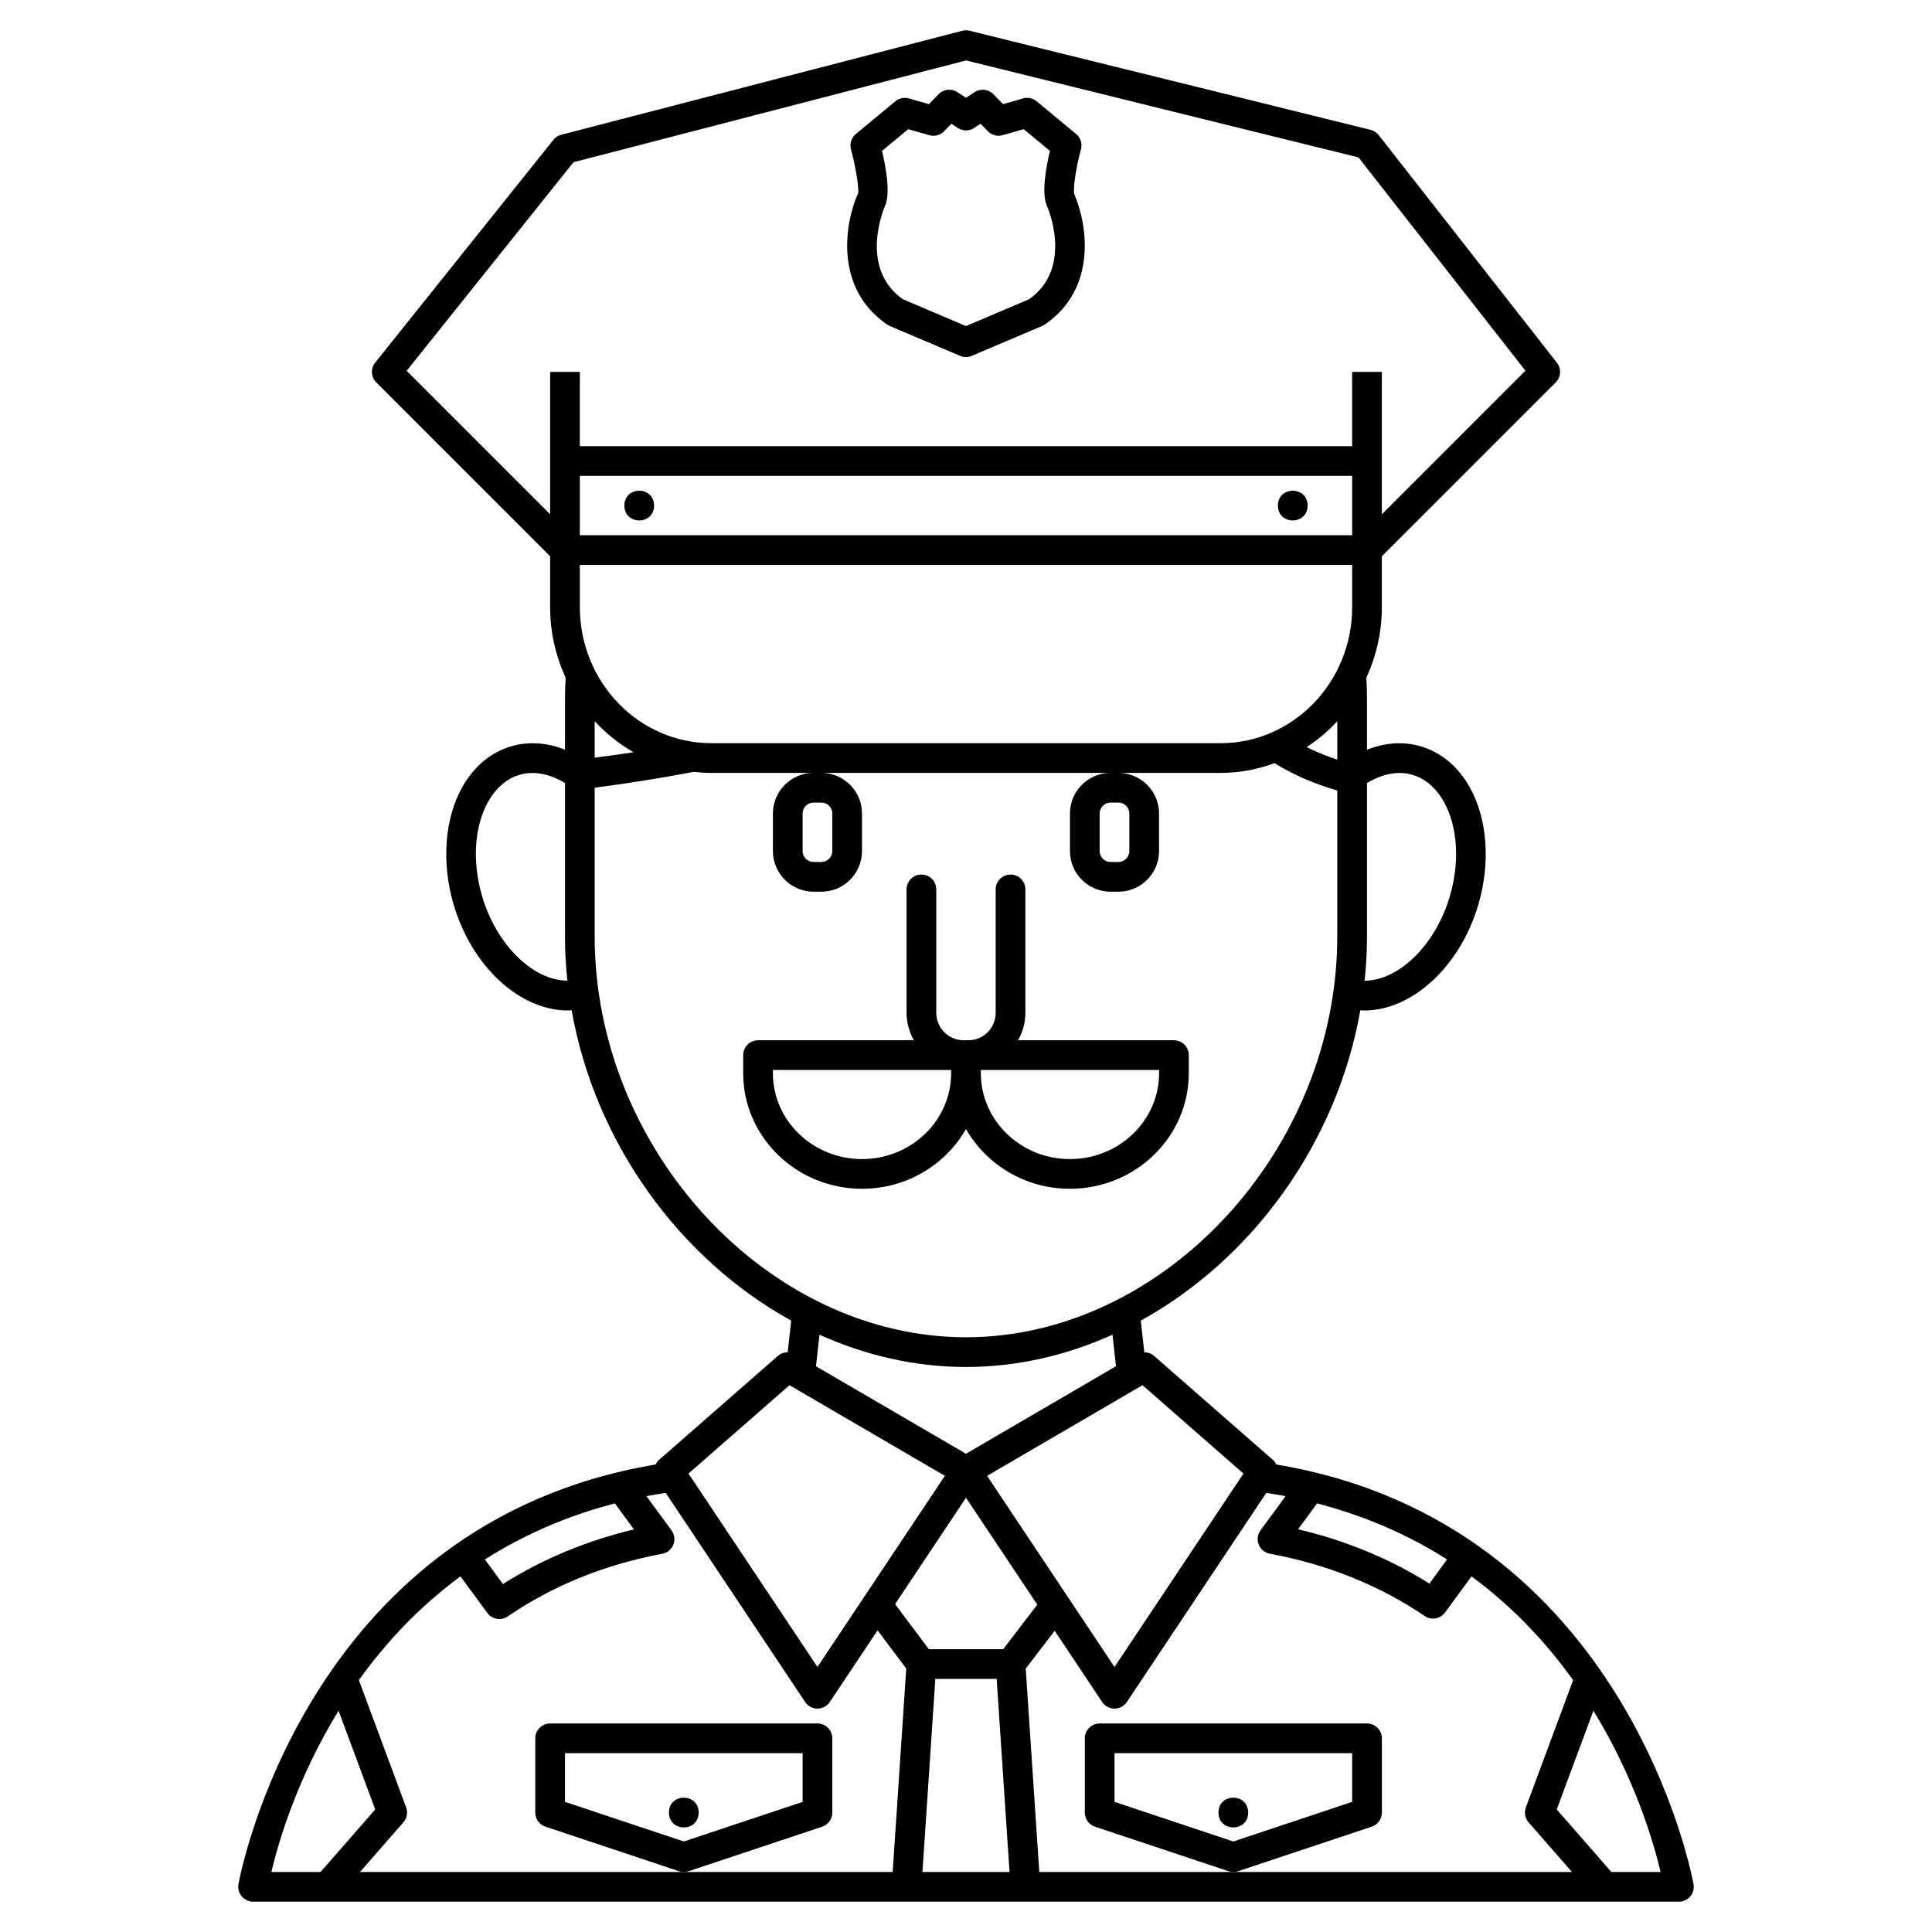 <?xml version="1.0" encoding="UTF-8"?>
<!-- Uploaded to: SVG Repo, www.svgrepo.com, Generator: SVG Repo Mixer Tools -->
<svg fill="#000000" width="800px" height="800px" version="1.1" viewBox="144 144 512 512" xmlns="http://www.w3.org/2000/svg">
 <g>
  <path d="m482.24 532.12c-0.223-0.465-0.52-0.902-0.934-1.258l-31.488-27.551c-0.727-0.637-1.641-0.934-2.566-0.938l-0.934-8.395c29.488-16.246 51.969-46.988 58.191-82.254 0.352 0.02 0.695 0.07 1.047 0.07 12.566 0 25.395-11.5 30.254-28.184 3.207-11.016 2.371-22.559-2.246-30.871-3.141-5.656-7.742-9.465-13.305-11.027-4.516-1.266-9.32-0.887-13.992 0.973l-0.004-13.539c0-1.871-0.074-3.723-0.172-5.57 2.613-5.668 4.113-11.984 4.113-18.66v-13.496l46.078-46.078c1.406-1.406 1.543-3.641 0.32-5.207l-47.23-60.332c-0.543-0.691-1.305-1.184-2.156-1.395l-106.27-26.262c-0.633-0.156-1.301-0.152-1.934 0.012l-106.27 27.551c-0.824 0.211-1.555 0.684-2.086 1.352l-47.23 59.039c-1.25 1.566-1.129 3.82 0.293 5.242l46.074 46.074v13.496c0 6.68 1.5 12.992 4.109 18.664-0.098 1.848-0.172 3.703-0.172 5.57v13.531c-4.668-1.855-9.469-2.234-13.992-0.973-5.562 1.562-10.164 5.375-13.305 11.027-4.617 8.312-5.457 19.852-2.246 30.871 4.856 16.676 17.68 28.184 30.254 28.184 0.352 0 0.695-0.051 1.047-0.07 6.223 35.266 28.703 66.004 58.191 82.254l-0.934 8.395c-0.922 0.008-1.84 0.301-2.566 0.938l-31.488 27.551c-0.41 0.359-0.707 0.797-0.934 1.258-93.273 15.594-110.4 110.28-110.57 111.25-0.191 1.141 0.125 2.309 0.875 3.195 0.746 0.895 1.852 1.406 3.008 1.406h377.86c1.156 0 2.258-0.512 3.008-1.395 0.746-0.883 1.066-2.055 0.875-3.195-0.164-0.973-17.297-95.664-110.57-111.26zm10.801 10.293c13.246 3.457 24.656 8.625 34.445 14.863l-4.684 6.391c-10.484-6.59-22.148-11.41-34.789-14.395zm-19.512-7.902-34.172 51.254-33.766-50.652 41.18-24.02zm-81.656 54.414h16.25l3.414 51.168h-23.078zm17.988-7.871h-19.703l-8.953-11.941 18.793-28.195 18.895 28.336zm108.27-231.77c4.422 1.238 7.09 4.641 8.551 7.273 3.617 6.519 4.207 15.809 1.574 24.844-3.801 13.066-13.602 22.48-22.621 22.496 0.414-3.883 0.633-7.812 0.633-11.777v-40.609c4.012-2.41 8.164-3.266 11.863-2.227zm-19.734-3.977c-2.871-0.926-5.559-2.051-8.117-3.316 2.977-1.941 5.699-4.238 8.117-6.852zm-200.73-40.395v-11.191h204.67v11.191c0 19.871-15.637 36.039-34.855 36.039h-134.96c-19.219 0-34.852-16.168-34.852-36.039zm204.67-19.062h-204.67v-15.742h204.67zm-206.36-98.859 104.04-26.973 103.99 25.699 44.246 56.516-38.047 38.051v-37.73h-7.871v19.68h-204.67v-19.68h-7.871v37.73l-38.023-38.023zm15.926 156.36c-3.441 0.543-6.875 0.988-10.309 1.445v-9.668c3.008 3.246 6.469 6.039 10.309 8.223zm-40.168 38.051c-2.633-9.043-2.043-18.328 1.574-24.844 1.465-2.633 4.133-6.035 8.551-7.273 3.711-1.039 7.856-0.184 11.867 2.223v40.609c0 3.961 0.219 7.887 0.629 11.773-9.016-0.027-18.816-9.426-22.621-22.488zm29.859 10.715v-39.371c8.75-1.141 17.559-2.527 26.262-4.195 1.531 0.172 3.082 0.277 4.656 0.277h27.086c-5.938-0.004-10.77 4.828-10.77 10.766v9.941c0 5.941 4.832 10.777 10.77 10.777h2.07c5.941 0 10.773-4.836 10.773-10.773v-9.941c0-5.941-4.832-10.773-10.773-10.773h76.648c-5.938 0-10.77 4.832-10.77 10.77v9.941c0 5.941 4.832 10.777 10.773 10.777h2.07c5.938 0 10.773-4.836 10.773-10.773v-9.941c0-5.941-4.836-10.773-10.773-10.773h27.086c5.019 0 9.812-0.941 14.289-2.582 4.961 3.078 10.527 5.5 16.625 7.234v38.641c0 56.613-45.98 106.27-98.398 106.27-52.422 0-98.398-49.66-98.398-106.27zm60.074-35.422c1.602 0 2.902 1.301 2.902 2.898v9.941c0 1.602-1.301 2.902-2.902 2.902h-2.07c-1.598 0-2.898-1.301-2.898-2.898v-9.941c0-1.602 1.301-2.902 2.898-2.902zm78.723 0c1.598 0 2.898 1.301 2.898 2.898v9.941c0 1.602-1.301 2.902-2.898 2.902h-2.07c-1.598 0-2.902-1.301-2.902-2.898v-9.941c0-1.602 1.305-2.902 2.902-2.902zm-40.395 149.57c13.535 0 26.668-3.078 38.824-8.551l0.93 8.355-39.754 23.191-39.754-23.188 0.93-8.355c12.156 5.469 25.285 8.547 38.824 8.547zm-46.773 4.828 41.18 24.02-33.77 50.648-34.172-51.254zm-41.215 38.219c-12.609 3.004-24.254 7.856-34.727 14.477l-4.773-6.512c9.789-6.238 21.199-11.402 34.445-14.863zm-78.289 48.055 9.719 26.16-14.477 16.562h-13.047c1.883-7.941 6.848-24.879 17.805-42.723zm5.691 42.723 11.492-13.152c0.953-1.086 1.227-2.606 0.727-3.961l-12.527-33.723c6.93-9.688 15.762-19.266 26.926-27.504l7.117 9.703c0.77 1.051 1.965 1.609 3.18 1.609 0.762 0 1.539-0.223 2.211-0.684 11.992-8.184 25.777-13.777 40.973-16.613 1.332-0.246 2.441-1.16 2.938-2.422 0.496-1.258 0.316-2.684-0.484-3.773l-6.656-9.082c1.668-0.324 3.394-0.586 5.117-0.859l36.941 55.41c0.73 1.098 1.957 1.758 3.269 1.758 1.316 0 2.543-0.656 3.273-1.75l12.66-18.988 7.598 10.129-3.594 53.902zm180.01 0-3.594-53.887 7.676-10.027 12.578 18.871c0.734 1.09 1.961 1.75 3.277 1.75s2.543-0.656 3.273-1.75l36.941-55.41c1.719 0.27 3.449 0.531 5.117 0.859l-6.637 9.055c-0.801 1.09-0.984 2.519-0.484 3.777 0.5 1.258 1.613 2.172 2.945 2.422 15.242 2.816 29.047 8.375 41.047 16.516 0.676 0.457 1.445 0.676 2.207 0.676 1.215 0 2.41-0.559 3.18-1.609l7.023-9.578c11.172 8.238 19.996 17.816 26.926 27.504l-12.527 33.723c-0.5 1.355-0.223 2.875 0.727 3.961l11.492 13.152-89.742-0.004zm151.61 0-14.477-16.566 9.719-26.16c10.957 17.848 15.918 34.781 17.801 42.727z"/>
  <path d="m427.55 459.04c17.363 0 31.488-13.738 31.488-30.621v-4.805c0-2.172-1.762-3.938-3.938-3.938l-41.297 0.004c1.199-2.16 1.938-4.609 1.938-7.25v-32.73c0-2.172-1.762-3.938-3.938-3.938-2.172 0-3.938 1.762-3.938 3.938v32.73c0.004 3.996-3.246 7.25-7.246 7.25h-1.242c-4 0-7.254-3.254-7.254-7.25v-32.73c0-2.172-1.762-3.938-3.938-3.938-2.172 0-3.938 1.762-3.938 3.938v32.73c0 2.641 0.738 5.086 1.938 7.25h-41.293c-2.172 0-3.938 1.762-3.938 3.938v4.801c0 16.887 14.125 30.621 31.488 30.621 11.848 0 22.18-6.402 27.551-15.832 5.375 9.43 15.707 15.832 27.555 15.832zm23.617-30.621c0 12.543-10.594 22.75-23.617 22.75-13.023 0-23.617-10.207-23.617-22.75v-0.867h47.23zm-78.723 22.75c-13.023 0-23.617-10.207-23.617-22.75l0.004-0.867h47.23v0.867c0 12.543-10.594 22.75-23.617 22.75z"/>
  <path d="m361.88 628.09c1.609-0.539 2.691-2.039 2.691-3.734v-19.68c0-2.172-1.762-3.938-3.938-3.938h-70.848c-2.172 0-3.938 1.762-3.938 3.938v19.68c0 1.695 1.082 3.195 2.691 3.734l35.426 11.809c0.406 0.133 0.824 0.199 1.246 0.199s0.84-0.066 1.242-0.199zm-68.156-6.574v-12.906h62.977v12.906l-31.488 10.496z"/>
  <path d="m329.15 624.35c0 5.246-7.871 5.246-7.871 0 0-5.25 7.871-5.25 7.871 0"/>
  <path d="m507.52 628.09c1.609-0.539 2.691-2.039 2.691-3.734v-19.68c0-2.172-1.762-3.938-3.938-3.938h-70.848c-2.172 0-3.938 1.762-3.938 3.938v19.68c0 1.695 1.082 3.195 2.691 3.734l35.426 11.809c0.406 0.133 0.824 0.199 1.246 0.199s0.84-0.066 1.242-0.199zm-68.156-6.574v-12.906h62.977v12.906l-31.488 10.496z"/>
  <path d="m474.78 624.35c0 5.246-7.871 5.246-7.871 0 0-5.25 7.871-5.25 7.871 0"/>
  <path d="m317.34 277.98c0 5.25-7.875 5.25-7.875 0 0-5.246 7.875-5.246 7.875 0"/>
  <path d="m490.53 277.98c0 5.25-7.871 5.25-7.871 0 0-5.246 7.871-5.246 7.871 0"/>
  <path d="m379.05 229.98c0.215 0.152 0.449 0.281 0.691 0.383l18.711 7.949c0.496 0.207 1.02 0.309 1.543 0.309s1.047-0.102 1.539-0.316l18.711-7.949c0.242-0.102 0.477-0.23 0.691-0.383 13.941-9.609 11.211-26.645 7.742-34.527-0.359-1.508 0.465-6.988 1.789-11.879 0.406-1.488-0.102-3.078-1.289-4.062l-10.484-8.672c-1-0.828-2.34-1.109-3.598-0.746l-5.285 1.52-2.547-2.633c-1.312-1.359-3.406-1.594-4.988-0.555l-2.281 1.496-2.281-1.496c-1.582-1.039-3.68-0.809-4.992 0.555l-2.547 2.633-5.285-1.52c-1.246-0.363-2.59-0.078-3.598 0.746l-10.484 8.672c-1.188 0.984-1.695 2.574-1.289 4.066 1.324 4.879 2.168 10.574 1.887 11.648-3.512 7.781-6.434 25.059 7.644 34.762zm-1.305-45.992 6.965-5.758 5.562 1.598c1.402 0.41 2.906 0 3.918-1.047l1.93-1.992 1.715 1.125c1.312 0.863 3.012 0.863 4.32 0l1.715-1.125 1.93 1.992c1.012 1.051 2.523 1.461 3.918 1.047l5.562-1.598 6.965 5.758c-1.012 4.254-2.191 10.773-0.949 14.191 0.031 0.086 0.07 0.184 0.105 0.27 0.301 0.668 7.113 16.391-4.621 24.824l-16.785 7.137-16.785-7.133c-11.73-8.434-4.922-24.16-4.512-25.094 1.238-3.422 0.059-9.941-0.953-14.195z"/>
 </g>
</svg>